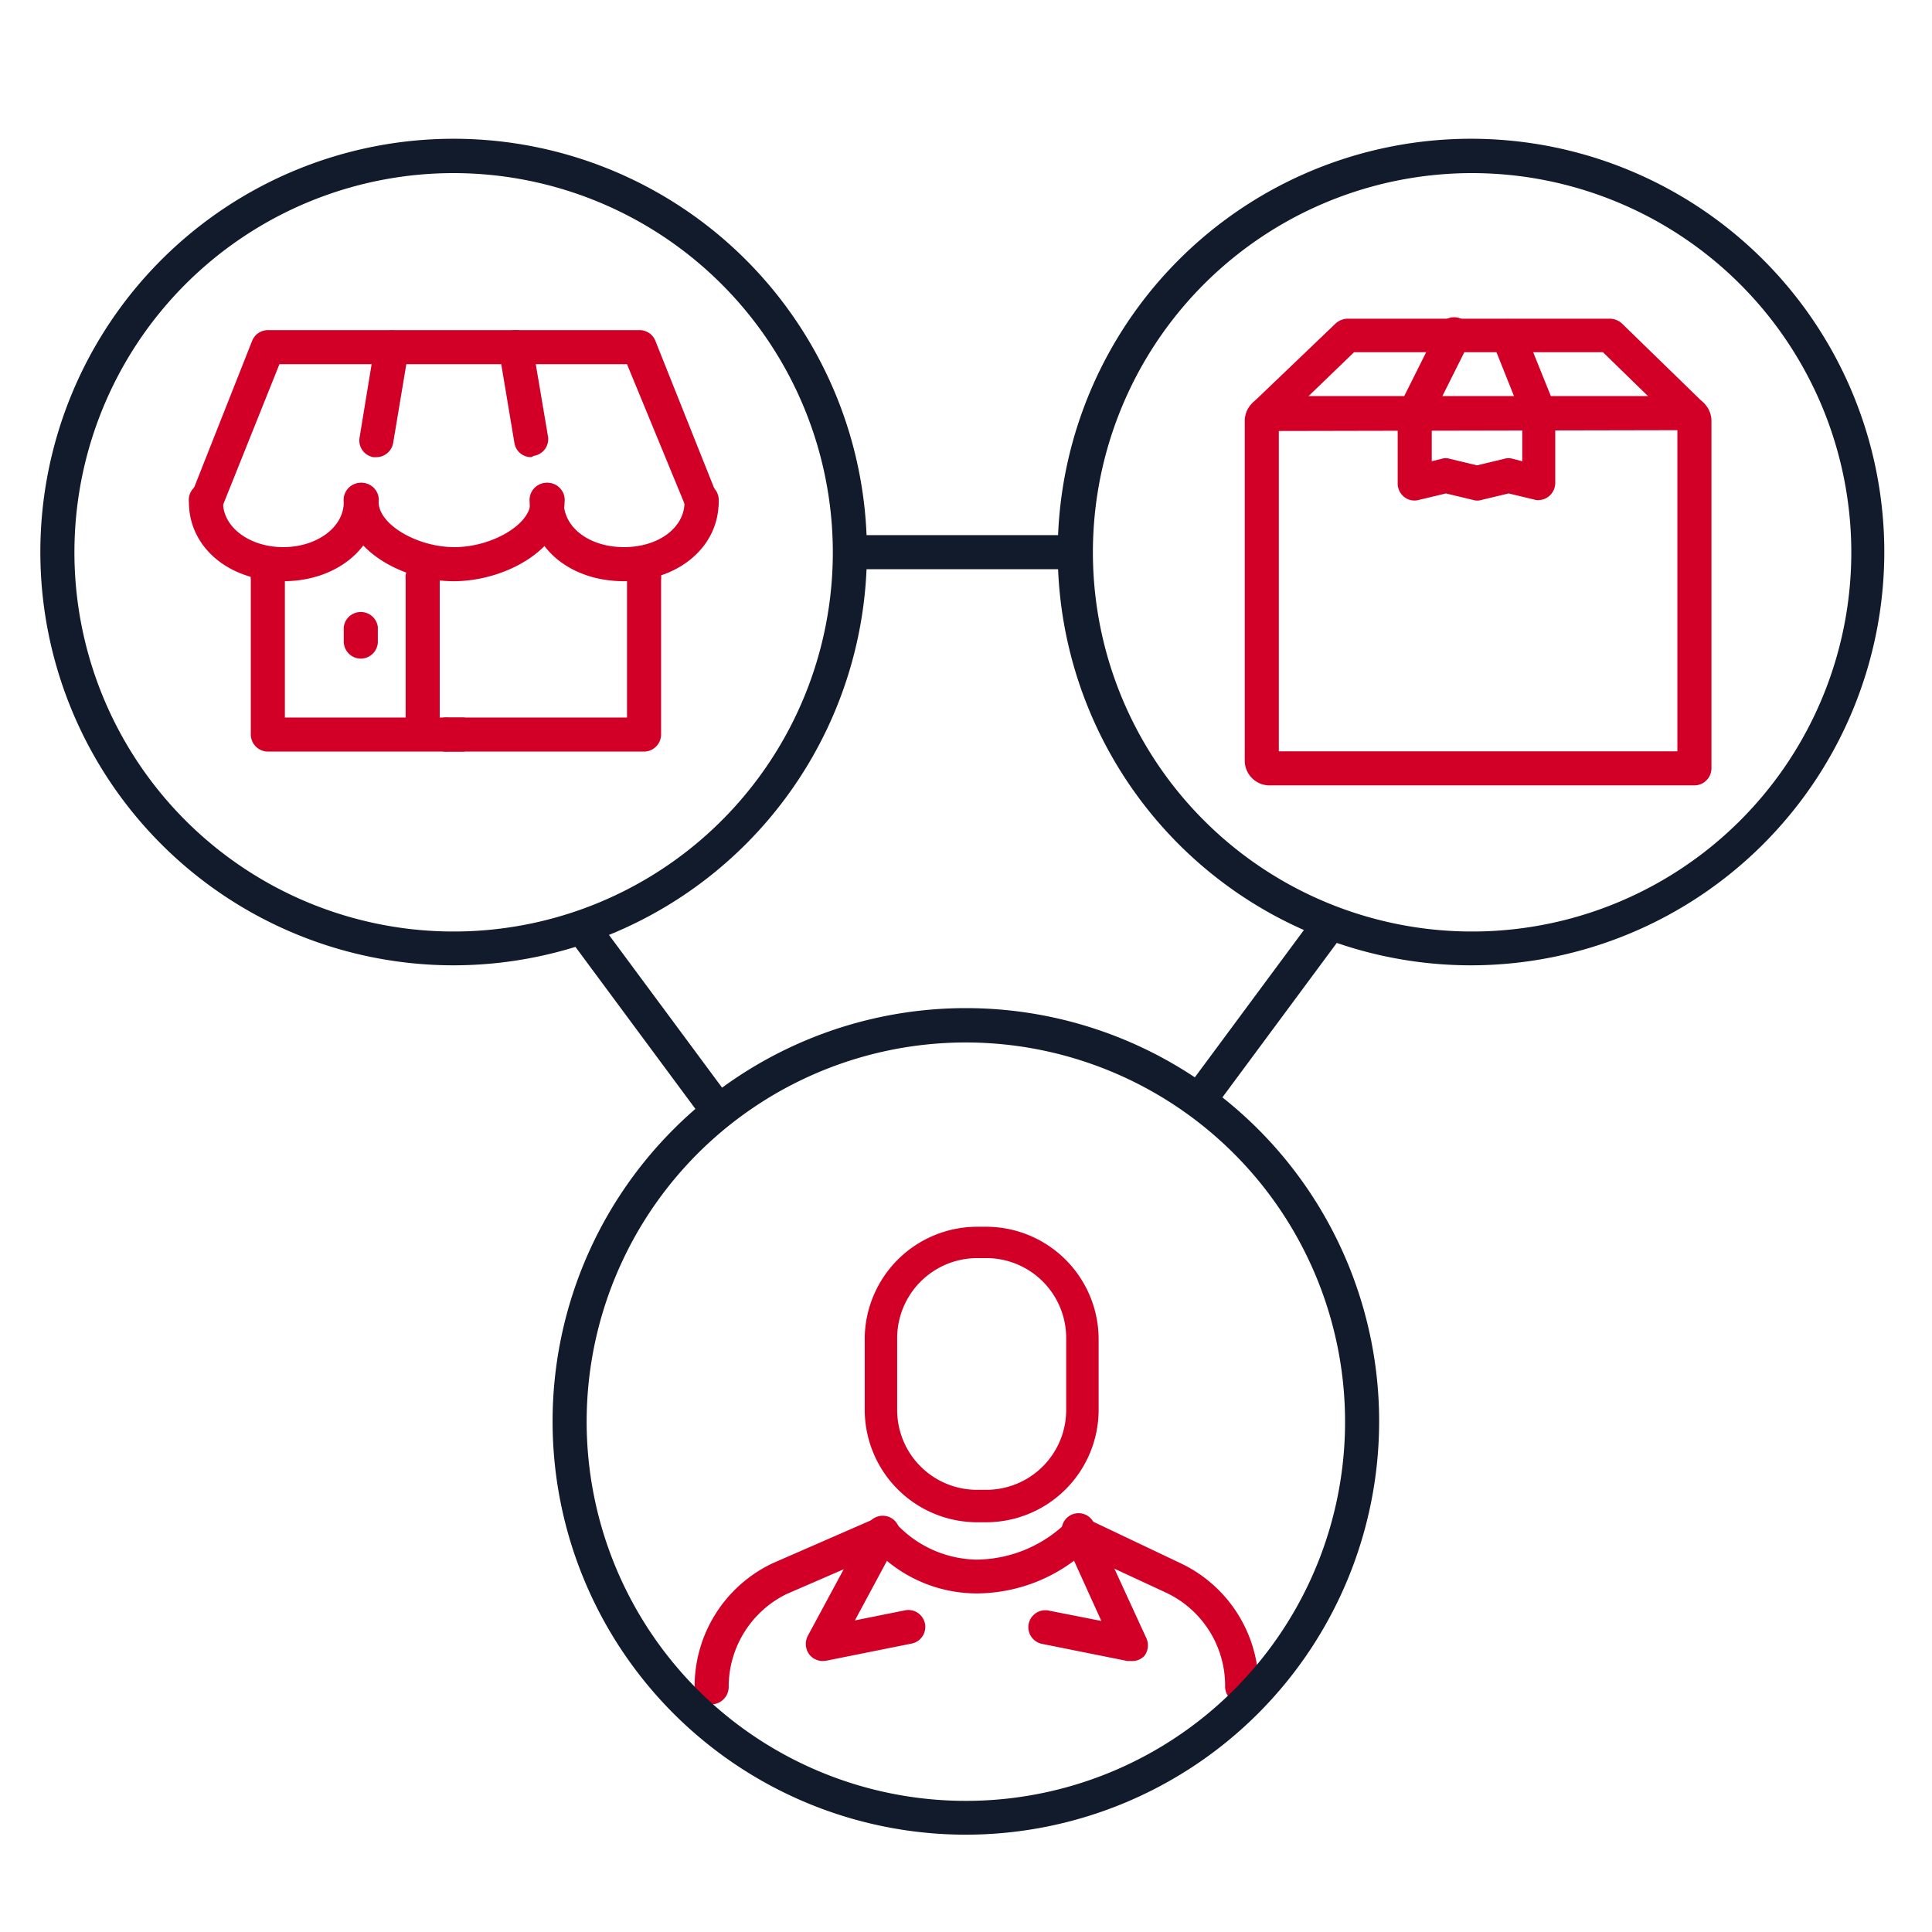 <svg id="Layer_1" data-name="Layer 1" xmlns="http://www.w3.org/2000/svg" viewBox="0 0 70.87 70.87"><defs><style>.cls-1{fill:#d20027;}.cls-2{fill:#121b2b;}</style></defs><g id="tracking_code" data-name="tracking code"><g id="package"><path class="cls-1" d="M56.49,18.34a.39.39,0,0,1-.15,0l-1-.24-1,.24a.51.51,0,0,1-.3,0l-1-.24-1,.24a.6.6,0,0,1-.53-.11.63.63,0,0,1-.24-.49V15.17a.64.64,0,0,1,.06-.28l1.42-2.84a.63.63,0,1,1,1.12.56l-1.35,2.7v1.61l.36-.09a.51.51,0,0,1,.3,0l1,.24,1-.24a.55.55,0,0,1,.31,0l.35.09V15.29l-1.09-2.73a.63.63,0,0,1,.35-.81.62.62,0,0,1,.81.35l1.14,2.83a.67.67,0,0,1,0,.24v2.55a.63.63,0,0,1-.24.49A.58.58,0,0,1,56.49,18.34Z"/><path class="cls-1" d="M46.44,15.81a.6.6,0,0,1-.45-.19.62.62,0,0,1,0-.88l3-2.87a.67.67,0,0,1,.44-.18h9.63a.67.67,0,0,1,.44.18l2.95,2.87a.61.61,0,0,1,0,.88.62.62,0,0,1-.88,0l-2.77-2.7H49.67l-2.8,2.7A.65.65,0,0,1,46.44,15.81Z"/><path class="cls-1" d="M62.15,28.81H46.57a.91.91,0,0,1-.91-.91V15.44a.91.91,0,0,1,.91-.91h15.3a.91.91,0,0,1,.91.91V28.19A.63.63,0,0,1,62.15,28.81Zm-15.24-13V27.56H61.53V15.78Z"/></g></g><g id="call_center" data-name="call center"><path class="cls-1" d="M45.57,62.48a.61.61,0,0,1-.63-.6v-.05a3.77,3.77,0,0,0-2.15-3.4L39.71,57a6,6,0,0,1-3.88,1.45A5.16,5.16,0,0,1,32.25,57l-3.39,1.47a3.79,3.79,0,0,0-2.13,3.4.64.64,0,0,1-.63.65.6.6,0,0,1-.62-.6,5,5,0,0,1,2.87-4.58l3.78-1.65a.62.62,0,0,1,.68.13,4.12,4.12,0,0,0,3,1.39,4.79,4.79,0,0,0,3.34-1.39.63.63,0,0,1,.7-.12l3.45,1.64a5,5,0,0,1,2.87,4.53A.64.64,0,0,1,45.57,62.48Z"/><path class="cls-1" d="M30.18,60.93a.63.63,0,0,1-.5-.25.65.65,0,0,1-.05-.67l2.2-4.08a.62.62,0,0,1,1.1.59l-1.57,2.92,1.84-.37a.62.62,0,1,1,.24,1.22l-3.14.63Z"/><path class="cls-1" d="M41.49,60.93h-.13l-3.14-.63a.62.62,0,1,1,.25-1.22l1.93.38-1.36-3A.62.62,0,1,1,40.17,56l1.88,4.09a.64.64,0,0,1-.07.65A.62.62,0,0,1,41.49,60.93Z"/></g><path class="cls-2" d="M16.64,35.41A15.16,15.16,0,1,1,31.8,20.25,15.17,15.17,0,0,1,16.64,35.41Zm0-29.06a13.91,13.91,0,1,0,13.91,13.9A13.92,13.92,0,0,0,16.64,6.35Z"/><path class="cls-2" d="M54,35.41A15.16,15.16,0,1,1,69.12,20.25,15.17,15.17,0,0,1,54,35.41ZM54,6.35a13.91,13.91,0,1,0,13.91,13.9A13.92,13.92,0,0,0,54,6.35Z"/><path class="cls-2" d="M35.43,67.3A15.16,15.16,0,1,1,50.59,52.14,15.17,15.17,0,0,1,35.43,67.3Zm0-29.06a13.91,13.91,0,1,0,13.91,13.9A13.92,13.92,0,0,0,35.43,38.24Z"/><rect class="cls-2" x="31.17" y="19.63" width="8.26" height="1.25"/><rect class="cls-2" x="42.39" y="36.63" width="7.79" height="1.25" transform="translate(-11.2 52.28) rotate(-53.48)"/><rect class="cls-2" x="23.13" y="33.36" width="1.25" height="7.79" transform="translate(-17.51 21.45) rotate(-36.52)"/><path class="cls-1" d="M36.18,55.84h-.34a4.13,4.13,0,0,1-4.12-4.12V49.08A4.13,4.13,0,0,1,35.84,45h.34a4.13,4.13,0,0,1,4.12,4.12v2.64A4.13,4.13,0,0,1,36.18,55.84Zm-.34-9.69a2.94,2.94,0,0,0-2.93,2.93v2.64a2.93,2.93,0,0,0,2.93,2.93h.34a2.93,2.93,0,0,0,2.93-2.93V49.08a2.93,2.93,0,0,0-2.93-2.93Z"/><g id="store_location" data-name="store location"><path class="cls-1" d="M7.55,19a.66.66,0,0,1-.23,0A.62.62,0,0,1,7,18.19L9.25,12.5a.62.62,0,0,1,.58-.39H23.46a.62.62,0,0,1,.58.39l2.27,5.69A.62.62,0,0,1,26,19a.63.63,0,0,1-.82-.35L23,13.36H10.25L8.13,18.65A.62.62,0,0,1,7.55,19Z"/><path class="cls-1" d="M10.39,21.32c-2,0-3.46-1.25-3.46-2.9a.63.63,0,1,1,1.25,0c0,.94,1,1.65,2.21,1.65s2.22-.71,2.22-1.65a.63.63,0,1,1,1.25,0C13.86,20.07,12.37,21.32,10.39,21.32Z"/><path class="cls-1" d="M16.64,21.32c-1.9,0-4-1.19-4-2.9a.63.63,0,1,1,1.25,0c0,.81,1.4,1.65,2.78,1.65s2.79-.84,2.79-1.65a.63.63,0,1,1,1.25,0C20.68,20.13,18.55,21.32,16.64,21.32Z"/><path class="cls-1" d="M22.89,21.32c-2,0-3.46-1.25-3.46-2.9a.63.63,0,1,1,1.25,0c0,.94.95,1.65,2.21,1.65s2.22-.71,2.22-1.65a.63.63,0,1,1,1.25,0C26.36,20.07,24.87,21.32,22.89,21.32Z"/><path class="cls-1" d="M13.8,16.77h-.1a.62.62,0,0,1-.51-.72l.56-3.41a.62.62,0,0,1,.72-.51.64.64,0,0,1,.52.72l-.57,3.41A.63.63,0,0,1,13.8,16.77Z"/><path class="cls-1" d="M19.48,16.77a.62.62,0,0,1-.61-.52l-.57-3.41a.62.62,0,1,1,1.23-.21L20.1,16a.62.62,0,0,1-.51.72Z"/><path class="cls-1" d="M17,27.57H9.83a.63.63,0,0,1-.63-.63V21.26a.63.63,0,1,1,1.25,0v5.06H17a.63.63,0,0,1,0,1.25Z"/><path class="cls-1" d="M23.65,27.57H16.46a.63.63,0,1,1,0-1.25H23V21.26a.63.63,0,1,1,1.25,0v5.68A.63.63,0,0,1,23.65,27.57Z"/><path class="cls-1" d="M15.51,27a.63.63,0,0,1-.63-.63V21.26a.63.63,0,1,1,1.25,0v5.11A.63.63,0,0,1,15.51,27Z"/><path class="cls-1" d="M13.23,24.16a.63.63,0,0,1-.62-.63V23a.63.63,0,0,1,1.25,0v.57A.63.63,0,0,1,13.23,24.16Z"/></g></svg>